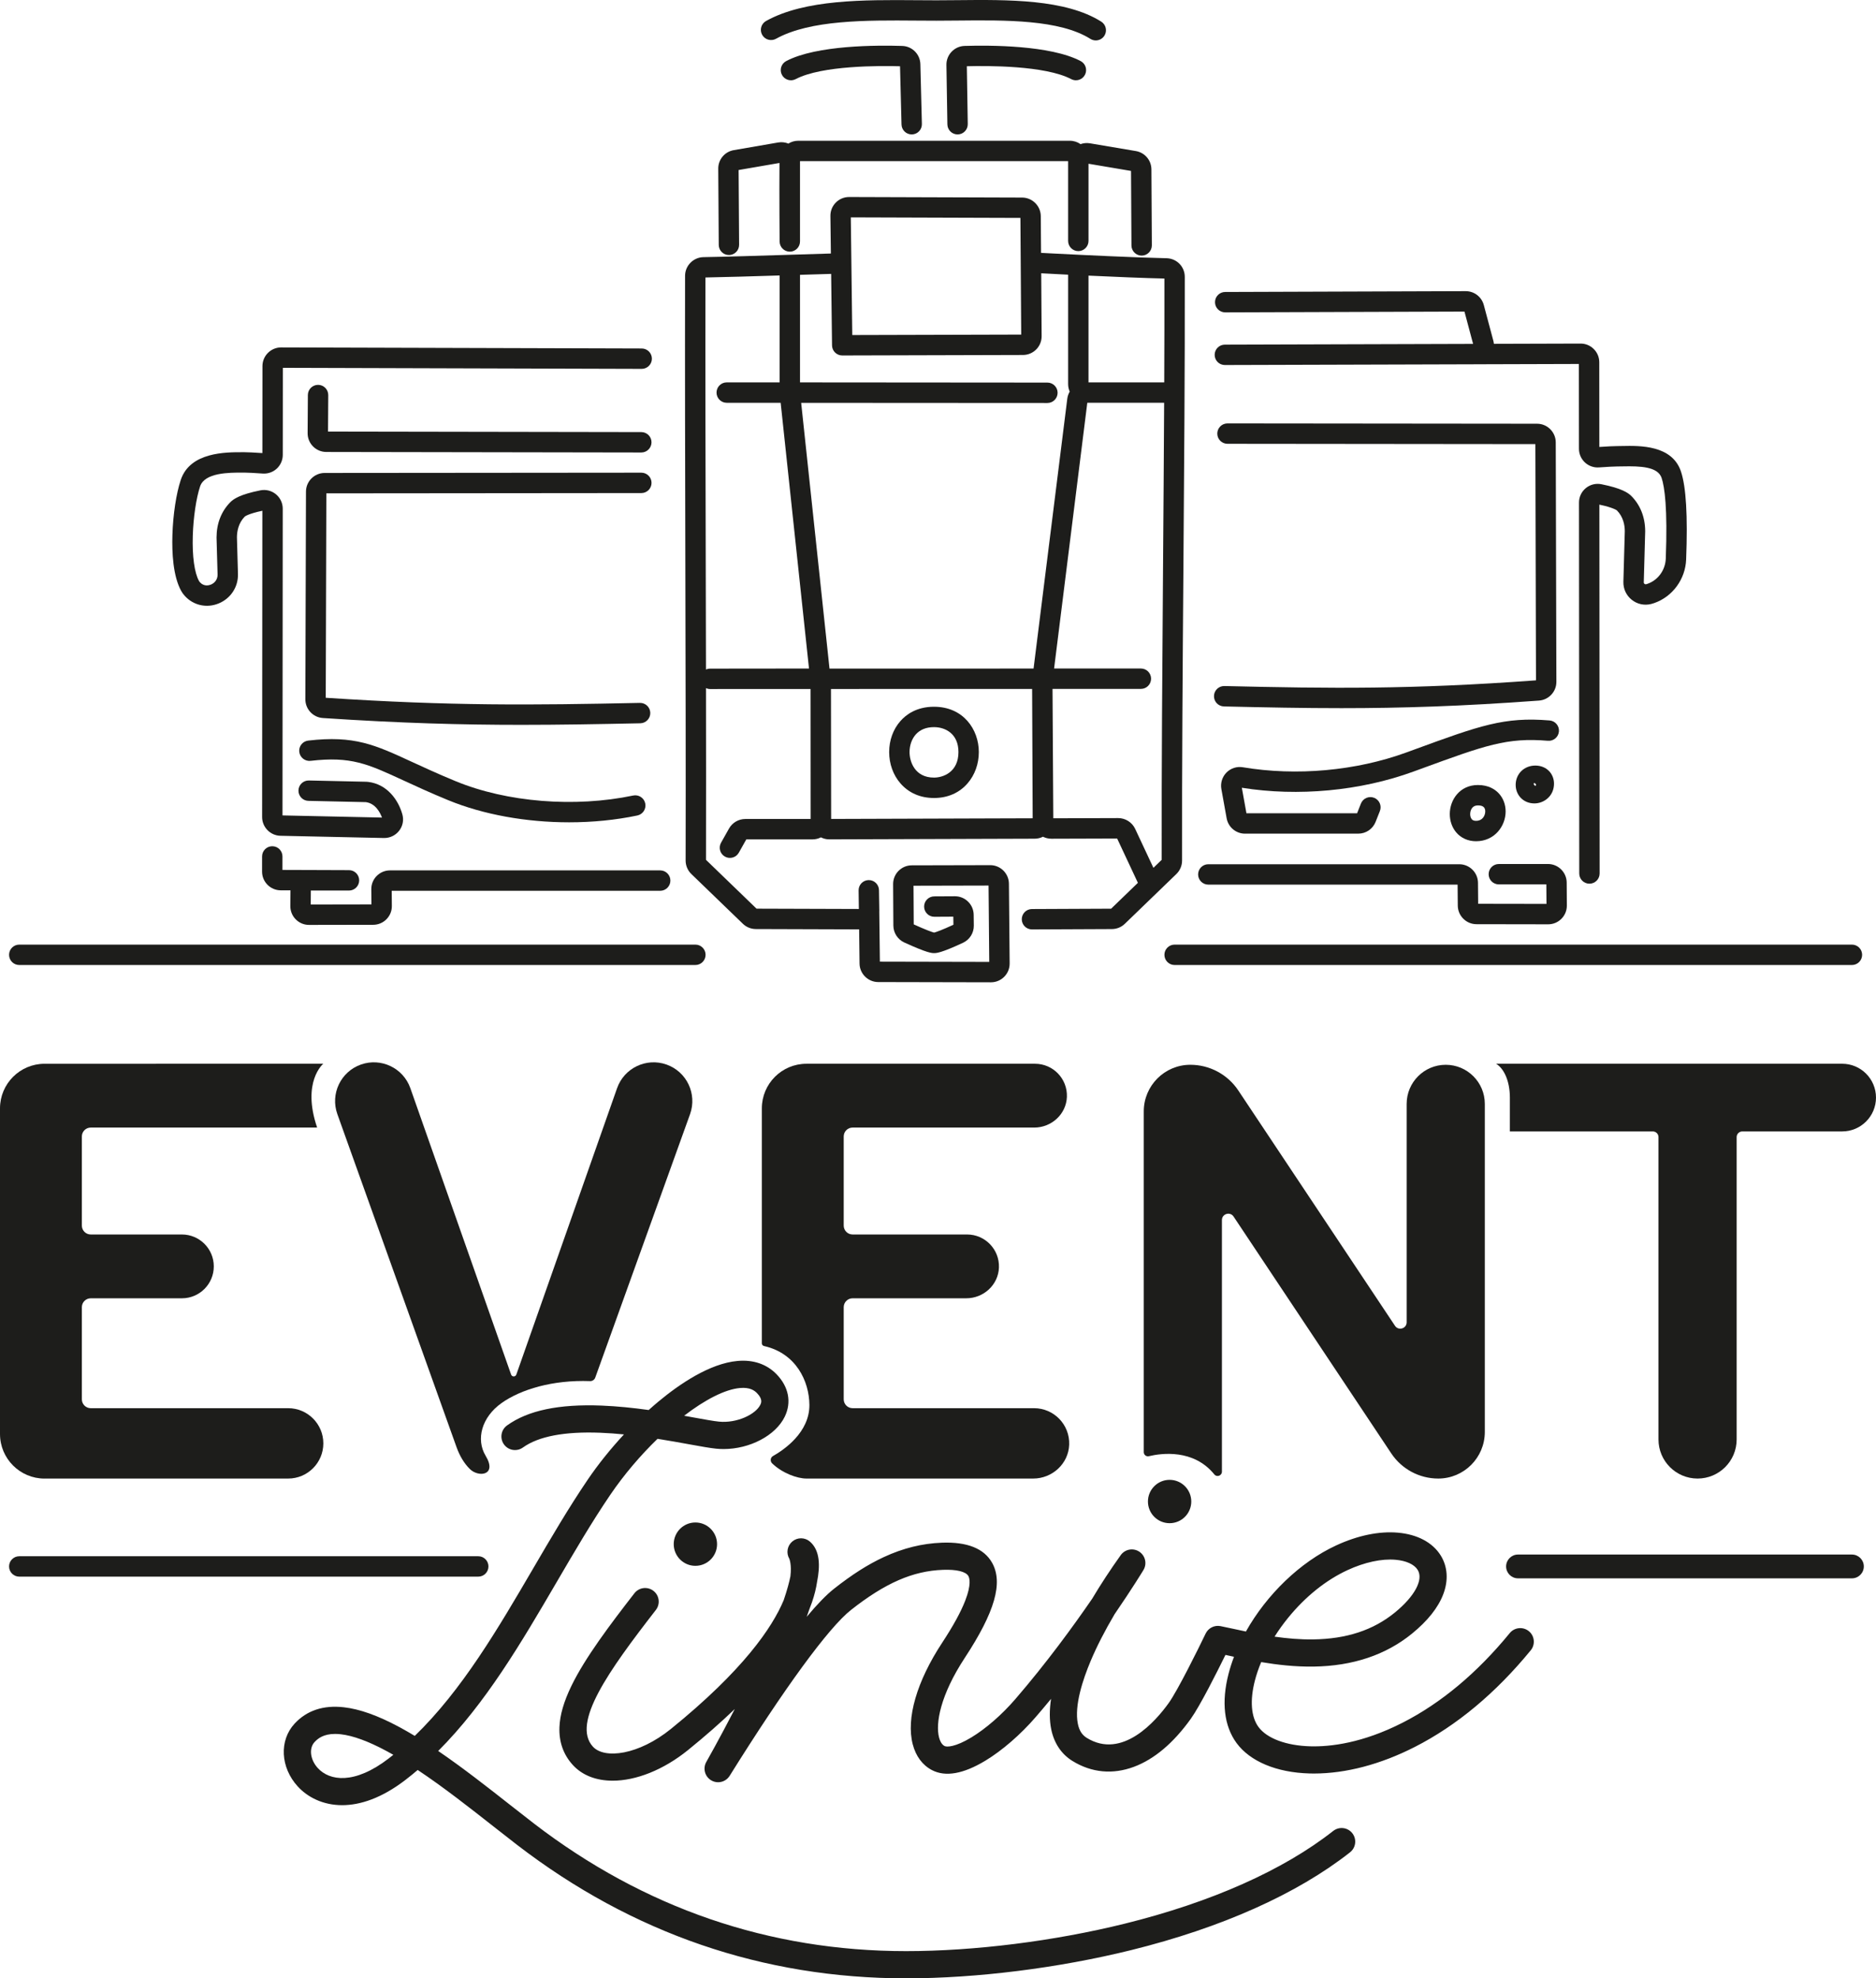 <?xml version="1.0" encoding="utf-8"?>
<svg xmlns="http://www.w3.org/2000/svg" id="Layout_vorne" viewBox="0 0 2331.64 2457.94">
  <defs>
    <style>.cls-1{fill:#1d1d1b;}</style>
  </defs>
  <path class="cls-1" d="M379.53,868.86c-.03,12.22,9.5,22.43,21.71,23.24,96.59,6.4,171.8,8.48,246.69,8.48,47.63,0,95.13-.84,147.9-1.95,6.99-.15,12.54-5.94,12.4-12.93-.15-6.99-5.94-12.54-12.93-12.4-134.53,2.83-234.56,3.91-390.44-6.35.24-85.47.63-213.66.76-253.99l391.5-.35c7,0,12.66-5.68,12.66-12.68,0-6.99-5.68-12.66-12.67-12.66h-.01l-393.6.35c-12.76.01-23.17,10.39-23.21,23.14-.12,38.06-.53,171.09-.77,258.09Z"/>
  <path class="cls-1" d="M395.38,478.16s-.06,0-.08,0c-6.96,0-12.62,5.62-12.66,12.59l-.3,47.41c-.04,6.23,2.35,12.09,6.74,16.51,4.38,4.42,10.23,6.86,16.46,6.87l391.52.65h.02c6.99,0,12.65-5.66,12.67-12.65.01-7-5.65-12.68-12.65-12.69l-389.41-.65.29-45.3c.04-7-5.59-12.7-12.58-12.75Z"/>
  <path class="cls-1" d="M229.9,740.61c10.62,11.56,26.99,15.18,41.7,9.21,15.12-6.14,24.61-20.56,24.15-36.75l-1.27-45.56c.06-7.35,1.82-17.71,9.78-25.72.04-.04,4.05-3.45,21.82-7.21l-.3,380.57c0,12.55,10.19,22.98,22.73,23.25l128.66,2.78c.17,0,.33,0,.5,0,7.15,0,14-3.34,18.4-9,4.53-5.83,6-13.24,4.03-20.33-4.9-17.65-18.66-37.53-42.55-40.4-.78-.09-1.57-.15-2.41-.17l-71.25-1.57c-7-.15-12.79,5.39-12.94,12.38-.15,6.99,5.39,12.79,12.38,12.94l71.27,1.57c12.17,1.51,17.98,13.24,20.16,19.18l-123.65-2.67.3-381.09c0-6.99-3.09-13.53-8.48-17.96-5.41-4.44-12.45-6.2-19.32-4.83-25.37,5.05-33.42,10.78-37.27,14.65-11.19,11.25-17.14,26.37-17.2,43.73,0,.13,0,.27,0,.4l1.28,45.77c.19,6.69-4.19,10.88-8.36,12.57-2.38.97-8.47,2.62-13.52-2.88-.64-.7-.98-1.21-1.15-1.52-5.72-10.28-8.56-30.84-7.77-56.42.7-22.76,4.27-46.8,9.1-61.25,5.75-17.22,36.39-17.14,52.84-17.1h2.48c3.57,0,11.59.42,22.59,1.18,6.39.44,12.75-1.81,17.44-6.18,4.69-4.37,7.38-10.56,7.39-16.98l.09-108.21,445.97,1.32c7.01,0,12.68-5.63,12.7-12.63.02-7-5.63-12.68-12.63-12.7l-448.08-1.32c-6.2-.04-12.06,2.39-16.47,6.77-4.4,4.39-6.83,10.23-6.84,16.44l-.09,108.06c-10.68-.72-18.1-1.08-22.08-1.08h-2.41c-21.22-.07-65.39-.18-76.94,34.4-5.63,16.85-9.61,43.1-10.39,68.5-.66,21.55.7,51.11,10.96,69.52,1.21,2.18,2.77,4.31,4.63,6.33Z"/>
  <path class="cls-1" d="M371.97,934.16c.8,6.95,7.08,11.93,14.03,11.14,50.21-5.77,70.6,3.64,115.27,24.26,15.5,7.15,33.07,15.26,55.53,24.51,44.05,18.14,97.44,27.6,150.6,27.6,28.83,0,57.6-2.78,84.76-8.48,6.85-1.44,11.23-8.15,9.8-15-1.44-6.85-8.15-11.23-15-9.8-72.52,15.2-157.02,8.4-220.52-17.75-21.97-9.05-39.28-17.04-54.56-24.09-46.11-21.29-71.51-33.01-128.78-26.42-6.95.8-11.94,7.08-11.14,14.03Z"/>
  <path class="cls-1" d="M468.22,1088.28c-4.4,4.44-6.79,10.32-6.73,16.57l.17,18.82-75.46.14.14-17.37,47.41.02h0c6.98,0,12.64-5.64,12.67-12.62.03-6.98-5.6-12.67-12.58-12.71-8.42-.06-28.44-.12-47.79-.17-12.66-.04-25.32-.07-35-.11l.02-16.77c0-7-5.66-12.67-12.65-12.68,0,0,0,0-.01,0-6.99,0-12.66,5.66-12.67,12.65l-.02,18.87c-.01,12.77,10.37,23.21,23.14,23.26,3.62.01,7.73.03,12.16.04l-.16,19.51c-.05,6.25,2.35,12.13,6.75,16.56,4.39,4.42,10.25,6.86,16.48,6.86h.04l79.7-.14c6.24-.01,12.09-2.46,16.48-6.89s6.77-10.31,6.71-16.55l-.17-18.81h333.69c7,0,12.67-5.68,12.67-12.68s-5.67-12.67-12.67-12.67h-335.81c-6.25,0-12.11,2.45-16.5,6.89Z"/>
  <path class="cls-1" d="M1501.77,1099.1h309.85s.23,26.13.23,26.13c.11,12.68,10.52,23.01,23.19,23.03l89.1.15s.03,0,.04,0c6.23,0,12.08-2.43,16.47-6.85,4.4-4.43,6.8-10.3,6.76-16.55l-.2-28.47c-.09-12.72-10.51-23.07-23.23-23.07h0l-61.12.02c-7,0-12.66,5.68-12.66,12.67,0,6.99,5.67,12.66,12.67,12.66h0l59.04-.02.17,24.26-84.9-.14-.23-26.12c-.11-12.7-10.53-23.03-23.23-23.03h-311.94c-7,0-12.67,5.66-12.67,12.66,0,7,5.67,12.67,12.67,12.67Z"/>
  <path class="cls-1" d="M1521.2,877.71c52.06,1.22,98.92,2.14,145.98,2.14,74.36,0,149.21-2.31,245.67-9.42,12.11-.89,21.57-11.1,21.54-23.23-.26-104.98-.29-118.28-.69-263.29l-.09-34.27c-.03-12.77-10.45-23.17-23.21-23.18l-384.77-.39h-.01c-6.99,0-12.66,5.66-12.67,12.65,0,7,5.66,12.67,12.65,12.68l382.68.39.09,32.18c.39,144.1.43,158.13.68,261.33-155.25,11.37-254.24,10.18-387.26,7.07-7.01-.16-12.8,5.37-12.96,12.37-.16,6.99,5.37,12.8,12.37,12.96Z"/>
  <path class="cls-1" d="M1509.68,440.89c.02,7,5.68,12.67,12.7,12.63l311.3-.91c.31,0,.63,0,.94-.02l127.74-.38.09,105.37c0,6.42,2.7,12.6,7.39,16.98,4.69,4.37,11.04,6.63,17.44,6.18,11-.76,19.02-1.18,22.59-1.18,2.18,0,4.54-.05,7.04-.1,21.85-.46,43.58.28,48.28,14.36,3.68,11.02,7.57,37.37,5.17,100.34-.54,14.12-9.65,26.66-22.68,31.18-.64.22-1.22.4-1.71.52-.96.24-1.67-.12-2.09-.46-.41-.33-.9-.93-.87-1.89l1.76-63.12c0-.13,0-.27,0-.4-.06-17.35-6.01-32.47-17.2-43.73-3.85-3.87-11.9-9.6-37.27-14.65-6.87-1.37-13.91.39-19.32,4.83-5.4,4.43-8.49,10.98-8.48,17.96l.31,460.87c0,6.99,5.67,12.66,12.67,12.66h0c7,0,12.66-5.68,12.66-12.67l-.31-458.29c17.74,3.76,21.76,7.16,21.77,7.16,8.01,8.06,9.78,18.42,9.83,25.77l-1.76,62.91c-.24,8.72,3.51,16.86,10.31,22.33,6.81,5.48,15.58,7.42,24.08,5.31,1.24-.31,2.57-.71,3.94-1.18,22.8-7.92,38.74-29.68,39.67-54.15,2.07-54.37-.04-90.13-6.45-109.33-11.01-32.95-51.23-32.11-72.83-31.66-2.37.05-4.6.1-6.52.1-3.98,0-11.4.36-22.08,1.08l-.09-105.23c0-6.22-2.43-12.05-6.84-16.44-4.4-4.39-10.25-6.82-16.47-6.77l-107.65.32c-.12-1.27-.35-2.54-.69-3.8l-11.85-44.4c-2.72-10.19-11.97-17.27-22.53-17.24l-298.94,1.01c-7,.02-12.65,5.71-12.62,12.71.02,6.98,5.69,12.62,12.67,12.62h.04l297.33-1,10.73,40.18-308.57.92c-7,.02-12.65,5.71-12.63,12.7Z"/>
  <path class="cls-1" d="M1937.56,908.8c.58-6.97-4.6-13.1-11.57-13.68-56.41-4.72-86.93,6.44-168.5,36.28l-9.52,3.48c-62.6,22.87-136.71,29.57-203.31,18.39-7.41-1.25-14.99,1.21-20.28,6.57-5.33,5.39-7.71,13.06-6.36,20.52l6.55,36.31c2,11.07,11.6,19.11,22.84,19.11h.01c26.39-.01,114.51-.05,140.69-.02.01,0,.02,0,.03,0,9.59,0,18.07-5.76,21.6-14.69l5.3-13.4c2.57-6.51-.62-13.86-7.12-16.44-6.5-2.57-13.86.62-16.44,7.12l-4.77,12.07c-27.23-.03-109.68,0-137.53.02l-5.72-31.69c70.02,11.19,147.54,3.92,213.19-20.07l9.53-3.48c79.92-29.23,106.84-39.08,157.69-34.82,6.97.58,13.1-4.6,13.68-11.57Z"/>
  <path class="cls-1" d="M1836.94,975.33c-22.75,0-35.03,18.59-35.03,36.07,0,8.59,2.82,16.67,7.95,22.75,6,7.11,14.77,11.03,24.7,11.03,23.01,0,36.76-18.82,36.76-37.01,0-8.72-3.11-16.79-8.75-22.71-4.39-4.62-12.41-10.12-25.64-10.12ZM1842.91,1016.35c-2.07,2.32-4.88,3.5-8.35,3.5-3.25,0-4.6-1.16-5.34-2.03-1.26-1.49-1.98-3.83-1.98-6.41,0-1.1.27-10.74,9.7-10.74,6.18,0,9.05,2.38,9.05,7.5,0,2.95-1.15,6.01-3.08,8.18Z"/>
  <path class="cls-1" d="M1883.8,975.2c0,5.91,2.11,11.48,5.95,15.68,4.31,4.72,10.46,7.32,17.31,7.32,11.99,0,24.38-9.18,24.38-24.54,0-5.92-2.14-11.43-6.03-15.53-4.26-4.49-10.37-6.96-17.19-6.96-13.92,0-24.43,10.33-24.43,24.04ZM1909.14,975.16c.02.5-.51,1.03-.93,1.25-.97-.4-2.13-1.75-2.08-2.79.01-.32.59-.67.92-.74.8.17,2.06,1.27,2.1,2.28Z"/>
  <path class="cls-1" d="M55.42,1837.02h302.73c24.14,0,43.71-19.57,43.71-43.71h0c0-24.14-19.57-43.71-43.71-43.71H112.8c-6.11,0-11.06-4.95-11.06-11.06v-114.42c0-6.11,4.95-11.06,11.06-11.06h113.28c21.89,0,39.64-17.75,39.64-39.64h0c0-21.89-17.75-39.64-39.64-39.64h-113.28c-6.11,0-11.06-4.95-11.06-11.06v-110.72c0-6.11,4.95-11.06,11.06-11.06h281.36c-19.43-57,7.61-79.27,7.61-79.27H55.42c-30.6,0-55.42,24.81-55.42,55.42v404.55c0,30.6,24.81,55.42,55.42,55.42Z"/>
  <path class="cls-1" d="M1509.25,1831.88c3.15,3.88,9.45,1.57,9.45-3.43v-312.57c0-7.83,10.15-10.9,14.49-4.38l195.99,294.26c13.01,19.53,34.92,31.26,58.38,31.26h0c31.97,0,57.89-25.92,57.89-57.89v-407.62c0-26.83-21.75-48.57-48.57-48.57h0c-26.83,0-48.57,21.75-48.57,48.57v271.35c0,7.83-10.15,10.9-14.49,4.38l-194.74-292.38c-13.28-19.94-35.66-31.93-59.62-31.93h0c-31.97,0-57.89,25.92-57.89,57.89v423.4c0,3.36,3.14,5.8,6.4,5.02,15.45-3.68,55.43-9.25,81.29,22.62Z"/>
  <path class="cls-1" d="M2289.59,1321.64h-430.11c9.62,5.88,17.11,21.12,17.11,42.21v41.89h177.67c3.89,0,7.03,3.15,7.03,7.03v375.67c0,26.83,21.75,48.58,48.58,48.58h0c26.83,0,48.58-21.75,48.58-48.58v-375.67c0-3.88,3.15-7.03,7.03-7.03h124.11c23.22,0,42.05-18.83,42.05-42.05h0c0-23.22-18.83-42.05-42.05-42.05Z"/>
  <path class="cls-1" d="M1657.05,2274.81c-61.98,48.78-151.59,88.63-259.15,115.24-87.63,21.68-186.69,34.11-271.77,34.11-169.94,0-325.62-53.4-462.71-158.71-9.01-6.92-18.62-14.47-28.79-22.46-28.33-22.27-59.14-46.47-90.01-67.5,59.17-59.18,103.71-135.35,147.03-209.45,22.45-38.4,43.66-74.68,66.73-108.64,17.19-25.3,37.7-49.29,58.85-69.75,14.25,2.25,27.54,4.66,39.16,6.77,14.4,2.61,25.77,4.68,33.73,5.48,3.06.31,6.13.46,9.21.46,32.42,0,64.66-16.66,76.08-40.32,8.63-17.89,4.85-37.12-10.37-52.74-12.13-12.45-28.8-18.13-48.21-16.42-34.91,3.07-72.75,29.09-98.34,50.38-4.09,3.4-8.18,6.94-12.25,10.61-18.75-2.62-38.72-4.74-58.7-5.52-53-2.05-91.38,6.01-117.32,24.66-7.57,5.44-9.3,16-3.86,23.57,5.44,7.57,16,9.3,23.57,3.86,19.33-13.89,51.73-20.07,96.3-18.34,9.76.38,19.58,1.11,29.28,2.08-16.62,17.9-32.09,37.14-45.07,56.25-23.71,34.91-46.2,73.37-67.95,110.57-43.48,74.37-88.22,150.89-146.99,207.74-6.53-3.94-13.03-7.66-19.47-11.12-26.52-14.23-48.99-22.22-68.67-24.45-25.46-2.88-46.05,3.96-61.19,20.31-19.34,20.88-17.69,54.41,3.83,78,12.17,13.33,31.21,23.33,55.27,23.33,22.4,0,49.13-8.68,78.67-31.41,5.17-3.98,10.24-8.09,15.2-12.32,32.04,21.31,64.73,47.01,94.61,70.49,10.25,8.05,19.92,15.66,29.08,22.69,143.13,109.95,305.73,165.71,483.28,165.71,87.7,0,189.72-12.79,279.89-35.1,112.18-27.75,206.21-69.76,271.93-121.49,7.33-5.77,8.59-16.39,2.83-23.72-5.77-7.33-16.39-8.6-23.72-2.83ZM919.8,1724.52c12.28-1.08,17.89,3.1,21.05,6.34,7.45,7.65,5.22,12.28,4.14,14.5-5.67,11.75-28.89,23.2-51.48,20.93-6.63-.67-17.96-2.72-31.08-5.11-3.88-.7-7.94-1.44-12.16-2.2,25.99-19.96,50.83-32.83,69.52-34.47ZM483.34,2184.61c-43.05,33.14-73.89,27.97-88.39,12.08-9.43-10.33-11.19-24.51-4-32.27,4.17-4.51,11.21-10.12,25.5-10.12,2.19,0,4.56.13,7.11.42,15.13,1.71,34.14,8.66,56.49,20.65,2.92,1.57,5.86,3.2,8.81,4.88-1.83,1.47-3.68,2.92-5.54,4.35Z"/>
  <path class="cls-1" d="M1900.2,2026.67c-7.22-5.91-17.86-4.85-23.77,2.36-40.53,49.49-85.37,86.96-133.27,111.37-49.91,25.43-89.88,29.97-114.63,29.29-29.9-.81-53.98-9.81-64.42-24.06-9.21-12.58-10.78-33.05-4.43-57.63,1.95-7.52,4.58-15.22,7.83-22.95,19.98,3.36,42.17,5.91,65.04,5.59,48.71-.66,89.9-14.45,122.43-40.98,19.45-15.86,32.51-32.31,38.83-48.9,6.58-17.27,5.44-34.4-3.2-48.23-10.06-16.1-28.91-26.13-53.08-28.27-23.39-2.06-49.95,3.4-76.8,15.81-45.07,20.82-86.5,61.29-112.2,106.99-5.12-1.06-9.99-2.12-14.57-3.11-6.06-1.31-11.78-2.55-17-3.58-7.56-1.5-15.17,2.32-18.51,9.27-8.97,18.71-34.71,70.7-45.91,86.31-15.88,22.14-57.6,70.66-101.9,43.21-5.84-3.62-9.35-9.2-11.02-17.55-4.51-22.46,6.17-54.75,15.91-77.88,7.64-18.14,17.7-37.76,29.79-58.21,21.68-31.56,34.73-52.99,35.82-54.8,4.71-7.77,2.43-17.86-5.15-22.86-7.58-5-17.76-3.1-23.04,4.29-13.09,18.33-25.01,36.54-35.55,54.23-23.31,33.92-56.74,79.8-95.43,124.64-16.71,19.37-36.67,36.75-54.76,47.67-19.67,11.88-30.35,12.16-33.24,10.65-3.89-2.03-5.87-6.9-6.84-10.63-4.53-17.4,1.5-52.54,32-98.95,37.41-56.94,47.87-93.38,33.9-118.15-9.98-17.7-30.94-26.08-62.28-24.91-24.67.92-48.35,6.79-72.38,17.93-19.7,9.14-39.28,21.59-61.63,39.18-9.86,7.76-21.47,19.9-34.12,34.99,1.18-3.22,2.28-6.35,3.32-9.39,1.14-2.82,2.2-5.62,3.16-8.4,3.28-9.43,5.29-17.96,6.41-25.56,3.92-19.61,3.9-39.08-8.87-50.1-6.25-5.39-15.48-5.48-21.82-.21-6.35,5.27-7.96,14.36-3.81,21.49.05.09,3.17,7.32,1.38,21.84-1.42,7.13-3.96,16.76-8.34,29.66-14.12,33.8-50.2,87.07-140.04,159.86-40.37,32.71-82.81,37.84-97.12,22.11-26.72-29.36,19.64-94.29,78.28-169.83,5.72-7.37,4.38-17.98-2.99-23.7-7.37-5.72-17.98-4.38-23.7,2.99-30.28,39.02-61.27,80.04-78.27,115.04-9.41,19.38-14.28,36.13-14.88,51.22-.73,18.31,4.84,34.13,16.57,47.01,11.99,13.17,29.47,19.57,49.58,19.57,28.75,0,62.84-13.09,93.8-38.17,21.42-17.36,40.76-34.33,57.99-50.89-19.34,37.47-35.17,65.36-35.4,65.75-4.54,7.99-1.86,18.15,6.03,22.86,2.71,1.61,5.69,2.38,8.63,2.38,5.64,0,11.14-2.83,14.34-7.95,68.13-109.16,123.08-184.26,150.76-206.06,42.63-33.57,76.84-48.49,114.37-49.9,16.95-.63,28.47,2.19,31.6,7.75,1.41,2.5,3.85,10.47-3.89,30.45-5.52,14.25-14.95,31.45-28.82,52.56-31.52,47.97-44.81,93.9-36.46,126.01,3.86,14.85,12.14,25.94,23.92,32.08,16.72,8.71,39.03,4.78,66.31-11.7,21.01-12.69,43.93-32.56,62.87-54.52,6.42-7.44,12.68-14.89,18.78-22.29-2.07,14-2.02,26.51.17,37.46,3.49,17.4,12.6,31.1,26.35,39.61,23.73,14.7,50.27,17.21,76.76,7.25,25.18-9.47,48.85-29.48,70.38-59.48,11.51-16.04,32.84-58.52,43.12-79.47,1.22.26,2.45.53,3.7.8,2.24.49,4.55.99,6.93,1.5-2.67,7-4.93,14.04-6.75,21.08-9.07,35.07-5.66,64.82,9.87,86.03,16.81,22.96,49.89,36.77,90.75,37.88,1.84.05,3.68.08,5.54.08,39.62,0,82.82-11.37,125.34-33.04,52.09-26.54,100.56-66.94,144.07-120.06,5.91-7.22,4.85-17.86-2.36-23.77ZM1600.85,2010.18c21.45-26.41,47.05-46.96,74.05-59.44,21.2-9.79,42.39-14.35,59.66-12.82,13.17,1.16,23.16,5.72,27.41,12.52,7.53,12.05-3.59,32.87-28.33,53.05-26.85,21.9-60.06,32.82-101.54,33.38-16.37.23-32.64-1.24-47.98-3.43,5.03-7.95,10.63-15.76,16.73-23.27Z"/>
  <circle class="cls-1" cx="864.29" cy="1918.52" r="26.93"/>
  <circle class="cls-1" cx="1453.68" cy="1865.55" r="26.93"/>
  <path class="cls-1" d="M964.48,48.18c42.56-23.6,112.28-23.07,173.78-22.6,8.82.07,17.14.13,25.47.13s17.31-.09,26.54-.18c59.39-.6,126.71-1.28,164.92,22.75,2.09,1.32,4.43,1.95,6.73,1.95,4.21,0,8.33-2.1,10.73-5.92,3.73-5.92,1.94-13.74-3.98-17.47C1324.17-1.16,1252.9-.44,1190.02.19c-9.16.09-17.81.18-26.28.18s-16.51-.06-25.28-.13c-64.62-.49-137.88-1.05-186.26,25.78-6.12,3.39-8.33,11.1-4.94,17.22,3.39,6.12,11.1,8.33,17.22,4.94Z"/>
  <path class="cls-1" d="M1121.44,57.07c-30.78-.98-106.46-1.12-144.3,18.82-6.19,3.26-8.56,10.92-5.3,17.11,3.26,6.19,10.92,8.56,17.11,5.3,32.47-17.11,105.04-16.67,129.68-15.97l1.84,72.35c.17,6.88,5.81,12.34,12.66,12.34.11,0,.22,0,.33,0,6.99-.18,12.52-5.99,12.34-12.98l-1.89-74.33c-.31-12.3-10.18-22.24-22.46-22.63Z"/>
  <path class="cls-1" d="M1331.33,98.3c6.19,3.26,13.85.89,17.11-5.3,3.26-6.19.89-13.85-5.3-17.11-37.73-19.88-113.53-19.79-144.37-18.83-12.6.39-22.69,10.98-22.48,23.59l1.19,73.91c.11,6.93,5.76,12.46,12.66,12.46.07,0,.14,0,.21,0,6.99-.11,12.57-5.87,12.46-12.87l-1.15-71.84c24.77-.68,97.34-1.05,129.68,15.98Z"/>
  <path class="cls-1" d="M852.15,1069.15c-.01,6.28,2.57,12.38,7.1,16.75l64.07,61.86c4.33,4.18,10.04,6.5,16.06,6.52l128.42.41c.18,13.82.36,28.84.51,42.48.14,12.64,10.54,22.94,23.18,22.97l140.1.3h.05c6.24,0,12.09-2.44,16.48-6.86,4.41-4.44,6.8-10.33,6.75-16.58l-.9-99.08c-.11-12.71-10.53-23.02-23.23-23.02h-.05l-97.47.23c-6.22.01-12.06,2.45-16.44,6.87-4.38,4.42-6.77,10.28-6.74,16.5l.3,51.48c.05,9.01,5.37,17.25,13.56,20.99,28.87,13.2,34.19,13.2,37.04,13.2s8.44,0,35.97-12.82c8.28-3.86,13.55-12.25,13.43-21.38l-.18-13.5c-.17-12.71-10.62-22.98-23.36-22.92l-25.63.14c-7,.04-12.64,5.74-12.6,12.74.04,6.97,5.7,12.6,12.67,12.6.02,0,.05,0,.07,0l23.55-.13.13,10.05c-14,6.47-21.37,9.09-24.01,9.76-2.78-.71-10.42-3.45-25.32-10.22l-.28-48.03,93.27-.22.86,94.87-135.91-.29c-.23-20.76-.53-44.31-.76-61.96.03-.58.05-1.17.04-1.76l-.4-25.18c-.11-6.99-5.88-12.56-12.85-12.46-6.99.1-12.57,5.85-12.48,12.84,0,.22.13,9.47.31,23.06l-127.17-.4-62.82-60.65c.15-66.73.11-139.29-.02-213.33,1.58.71,3.32,1.11,5.16,1.11h0l124.84-.03.09,161.49h-81.21c-8.38,0-16.14,4.55-20.24,11.85l-9.92,17.63c-3.43,6.1-1.27,13.82,4.83,17.25,6.1,3.43,13.82,1.27,17.25-4.83l9.32-16.56h82.19c3.73,0,7.32-.88,10.54-2.52,3.23,1.63,6.82,2.53,10.55,2.48l255.1-.82c3.65-.01,7.18-.86,10.35-2.45,3.16,1.59,6.73,2.47,10.5,2.48l81.68-.25,25.79,55.05-33.27,32.13-98.44.44c-6.98.03-12.62,5.71-12.61,12.68v.04c.03,6.98,5.7,12.61,12.67,12.61h.06l99.29-.44c6.01-.03,11.71-2.34,16.03-6.52l64.08-61.87c4.52-4.37,7.11-10.47,7.09-16.75-.24-112.32.73-240.98,1.68-365.41.93-122.32,1.88-248.8,1.69-359.77-.02-12.73-10.01-22.9-22.74-23.17-36.48-.76-100.4-3.81-137.93-5.71l-17.96-.93c-.12-17.16-.24-33.21-.34-45.68-.1-12.66-10.49-23-23.16-23.04l-215-.69c-6.23-.03-12.16,2.42-16.58,6.88-4.42,4.46-6.81,10.37-6.73,16.64l.58,46.69c-14.69.42-32,.96-50.1,1.52-37.99,1.19-81.06,2.53-108.28,2.98-12.57.21-22.82,10.6-22.84,23.16-.23,110.95.06,237.74.35,360.35.29,124.78.6,253.8.34,366.17ZM1033,1017.49l-.2-161.46,250-.07.68,160.72-250.49.81ZM1352.87,342.45c32.58,1.52,69.28,3.07,94.34,3.63.07,41.21-.02,84.55-.21,129h-94.12v-132.64ZM1446.88,500.42c-.33,66.76-.85,135.58-1.36,203.13-.94,124.15-1.91,252.51-1.68,364.74l-10.29,9.93-22.69-48.41c-3.81-8.13-12.07-13.38-21.05-13.38h-.07l-80.63.25-.96-160.73,109.84-.03c6.99,0,12.66-5.67,12.66-12.67,0-7-5.67-12.67-12.67-12.67h-107.87l41.27-330.17h95.49ZM1268.25,270.76c.33,39.81.8,112.81,1,144.94l-209.97.57-1.82-146.2,210.79.68ZM1034.11,429.14c.09,6.94,5.73,12.51,12.67,12.51h.04l224.63-.61c6.22-.02,12.06-2.46,16.44-6.88,4.38-4.42,6.76-10.27,6.72-16.49-.11-16.99-.3-47.4-.51-78.12,4.55.24,10.09.52,16.38.84l17.07.89v135.92c0,3.33.7,6.5,1.97,9.36-1.57,2.66-2.63,5.66-3.03,8.89l-41.8,334.37c-.03.27-.06.54-.09.82l-253.64.07c-.01-.15-.03-.3-.04-.46l-35.17-329.75,306.05.18h0c6.99,0,12.66-5.67,12.67-12.66,0-7-5.66-12.67-12.66-12.68l-307.5-.24v-133.64c13.92-.43,27.12-.84,38.69-1.17l1.11,88.85ZM876.79,344.76c23.98-.42,58.98-1.48,92.19-2.51v132.84h-65.76c-6.99.01-12.66,5.68-12.66,12.68,0,6.99,5.67,12.67,12.66,12.67l67.05.04,35.21,330.13-122.86.13c-1.85,0-3.61.41-5.19,1.13-.08-42.92-.18-86.19-.28-128.95-.29-121.82-.58-247.76-.36-358.16Z"/>
  <path class="cls-1" d="M906.04,316.89c7-.05,12.63-5.76,12.58-12.75l-.62-92.91,50.8-8.76c-.33,40.47.17,97.06.17,97.65.06,6.95,5.72,12.56,12.67,12.55h.06c6.97-.03,12.61-5.69,12.61-12.67v-99.77h333.23v99.09c0,7,5.67,12.67,12.67,12.67s12.67-5.67,12.67-12.67v-95.88l52.85,8.92.52,92.62c.04,6.97,5.7,12.6,12.67,12.6h.07c7-.04,12.63-5.74,12.6-12.74l-.53-94.41c-.07-11.3-8.22-20.88-19.36-22.76l-57.04-9.63c-3.98-.67-8-.29-11.7,1.03-3.77-2.64-8.36-4.19-13.3-4.19h-337.56c-4.48,0-8.68,1.29-12.24,3.51-3.98-1.62-8.37-2.12-12.71-1.37l-55.18,9.52c-11.26,1.94-19.37,11.65-19.28,23.06l.63,94.68c.05,7,5.73,12.66,12.75,12.58Z"/>
  <path class="cls-1" d="M1160.84,878.09c-21.64,0-34.72,9.75-41.88,17.94-8.92,10.19-13.84,23.82-13.84,38.37s4.94,28.4,13.91,38.78c10.33,11.96,24.79,18.29,41.81,18.29s31.48-6.32,41.81-18.29c8.97-10.38,13.91-24.16,13.91-38.78,0-27.98-19.14-56.3-55.72-56.3ZM1160.84,966.12c-23.98,0-30.38-19.95-30.38-31.73,0-8.29,2.76-16.19,7.57-21.68,5.4-6.16,13.07-9.29,22.82-9.29,14.02,0,30.38,8.11,30.38,30.97,0,25.05-19.1,31.73-30.38,31.73Z"/>
  <path class="cls-1" d="M960.79,1809c-3.36,1.9-3.87,6.48-1.09,9.16,12.48,12.07,31.02,18.86,42.61,18.86h281.83c23.7,0,43.89-18.43,44.73-42.12.88-24.87-19.01-45.31-43.69-45.31h-225.49c-6.11,0-11.06-4.95-11.06-11.06v-114.42c0-6.11,4.95-11.06,11.06-11.06h141.32c21.49,0,39.8-16.71,40.56-38.19.8-22.55-17.24-41.08-39.61-41.08h-142.27c-6.11,0-11.06-4.95-11.06-11.06v-110.72c0-6.11,4.95-11.06,11.06-11.06h225.78c21.49,0,39.8-16.71,40.56-38.19.8-22.55-17.24-41.08-39.61-41.08h-284.12c-30.6,0-55.42,24.81-55.42,55.42v291.98c0,1.59,1.13,2.94,2.68,3.29,40.09,9.05,56.16,43.97,56.42,73.05.31,34.11-31.38,55.8-45.21,63.63Z"/>
  <path class="cls-1" d="M623.39,1743.2c24.05-17.03,63.67-28.94,109.96-27.25,2.88.11,5.51-1.67,6.49-4.39l117.83-327.31c8.99-25.13-4.17-52.78-29.34-61.64h0c-25.08-8.83-52.56,4.35-61.39,29.43l-125.2,355.77c-1.08,3.07-5.42,3.07-6.5,0l-125.21-355.77c-8.83-25.08-36.31-38.26-61.39-29.43-25.17,8.86-38.34,36.51-29.34,61.63l148.16,413.85c3.85,10.75,9.33,19.96,16.45,27.05,10.75,10.72,34.5,8.17,19.68-16.41-12.3-20.4-4.99-47.97,19.82-65.55Z"/>
  <path class="cls-1" d="M1447.23,1186.3c0,7,5.67,12.67,12.67,12.67h841.82c7,0,12.67-5.67,12.67-12.67s-5.67-12.67-12.67-12.67h-841.82c-7,0-12.67,5.67-12.67,12.67Z"/>
  <path class="cls-1" d="M23.94,1198.97h840.35c7,0,12.67-5.67,12.67-12.67s-5.67-12.67-12.67-12.67H23.94c-7,0-12.67,5.67-12.67,12.67s5.67,12.67,12.67,12.67Z"/>
  <path class="cls-1" d="M2301.72,1931.43h-415.03c-8.16,0-14.78,6.62-14.78,14.78s6.62,14.78,14.78,14.78h415.03c8.16,0,14.78-6.62,14.78-14.78s-6.62-14.78-14.78-14.78Z"/>
  <path class="cls-1" d="M607.09,1946.21c0-7-5.67-12.67-12.67-12.67H23.94c-7,0-12.67,5.67-12.67,12.67s5.67,12.67,12.67,12.67h570.48c7,0,12.67-5.67,12.67-12.67Z"/>
</svg>
